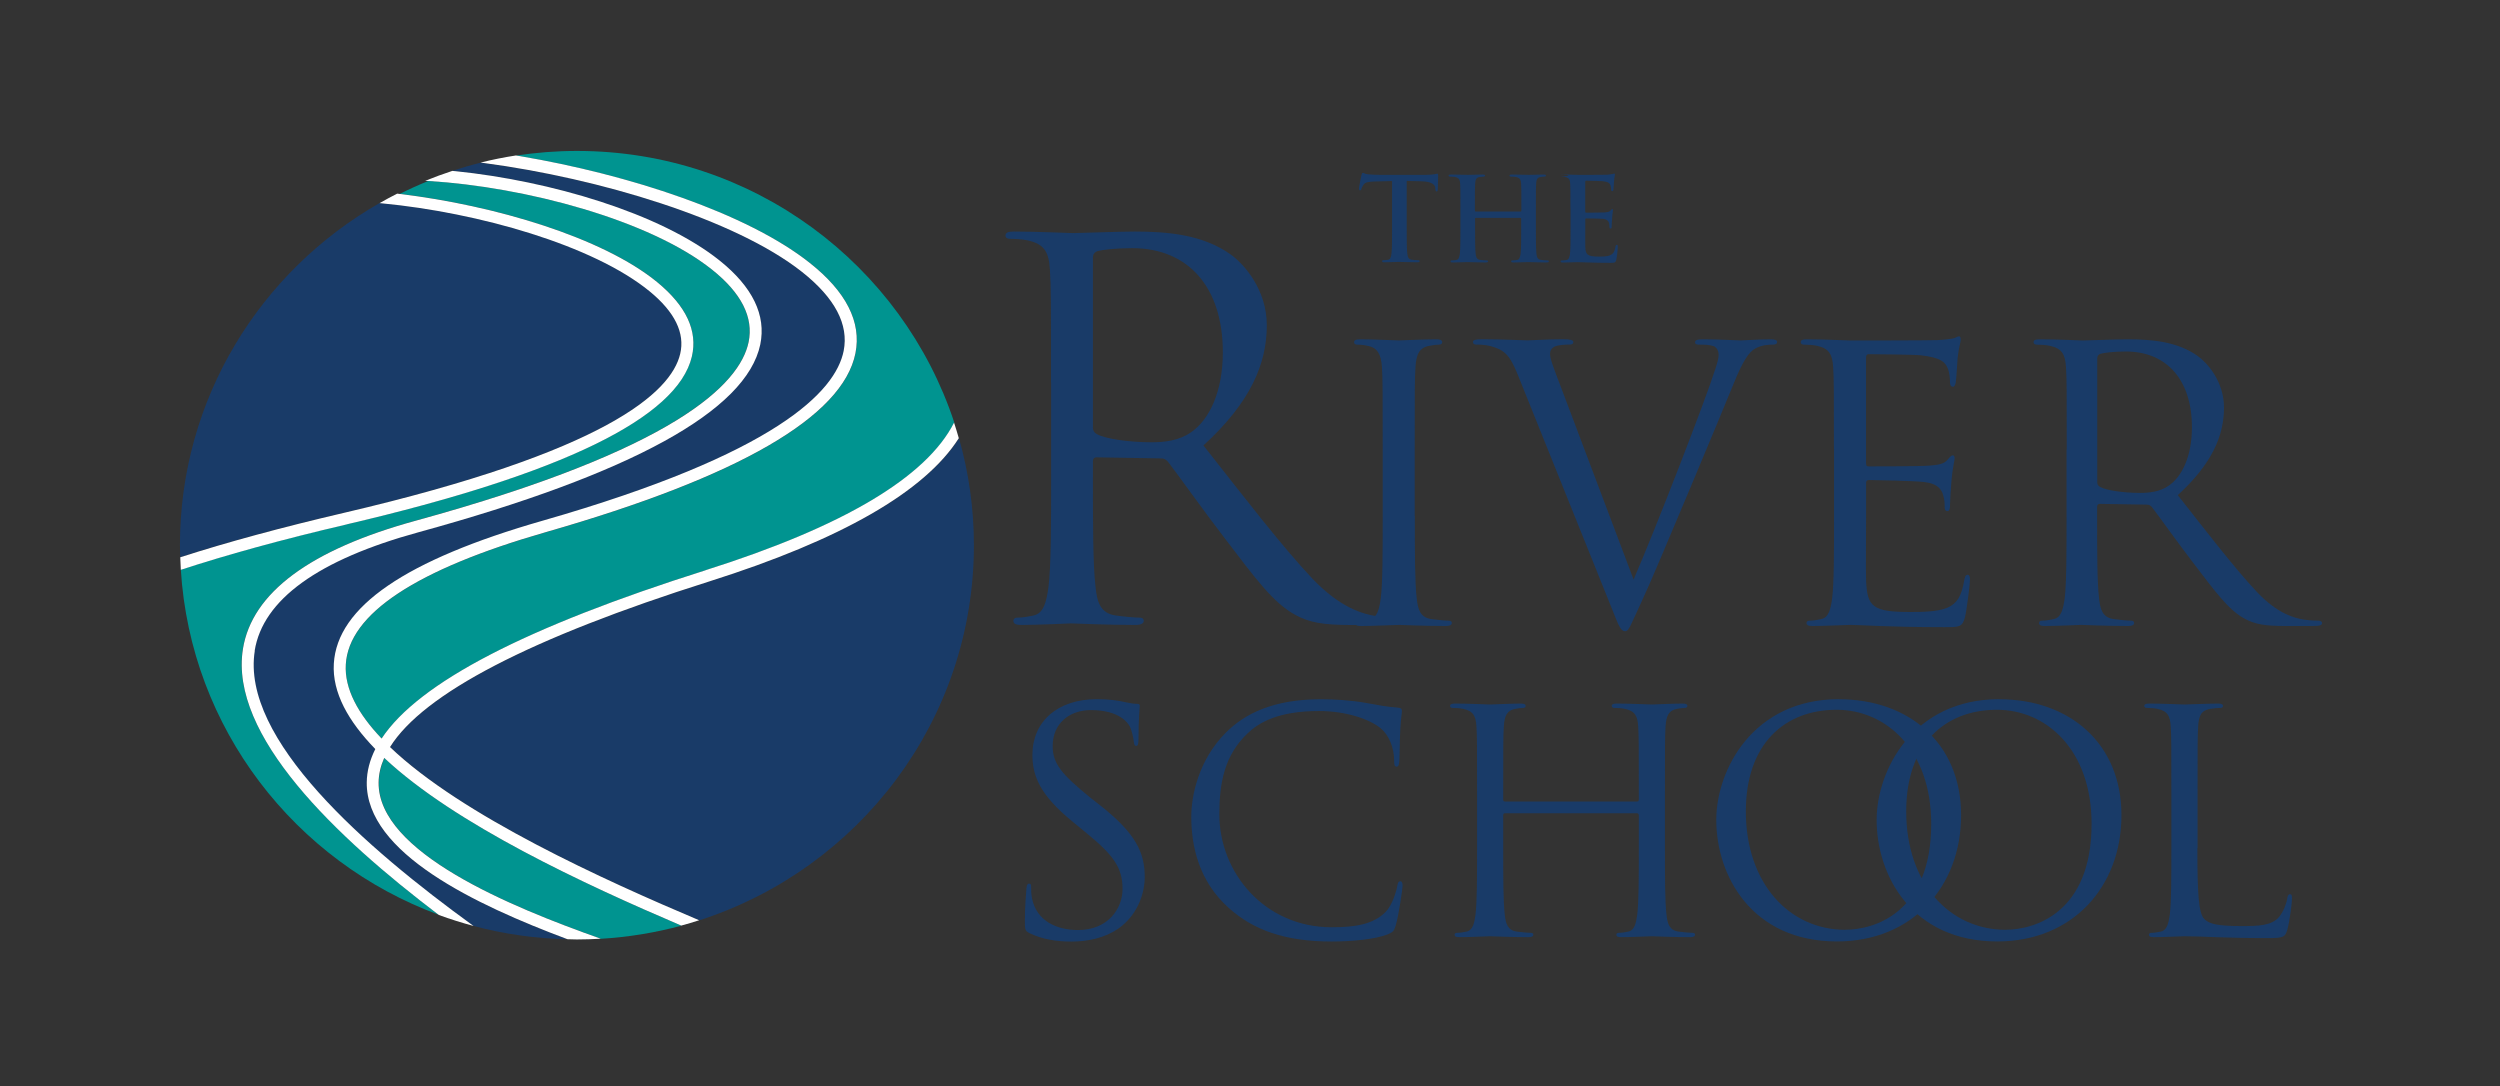 <svg width="237" height="103" viewBox="0 0 237 103" fill="none" xmlns="http://www.w3.org/2000/svg">
<rect x="0" y="0" width="237" height="103" fill="#333333" stroke="none"/>
<g clip-path="url(#clip0_366_12330)">
<mask id="mask0_366_12330" style="mask-type:luminance" maskUnits="userSpaceOnUse" x="0" y="0" width="237" height="103">
<path d="M237 0H0V103H237V0Z" fill="white"/>
</mask>
<g mask="url(#mask0_366_12330)">
<path d="M76.751 24.906C80.228 27.655 81.689 30.539 81.103 33.488C79.903 39.508 70.034 45.212 51.775 50.446C39.452 53.982 33.066 58.199 32.788 62.992C32.652 65.313 33.959 67.686 36.182 70.018C39.688 64.719 49.829 59.462 66.918 54.058C79.962 49.935 87.856 45.236 90.47 40.072C85.55 25.117 71.4 14.309 54.702 14.309C52.739 14.309 50.805 14.462 48.925 14.75C49.066 14.773 49.209 14.791 49.35 14.82C59.586 16.547 70.803 20.201 76.763 24.918" fill="#009490"/>
<path d="M34.775 74.177C34.786 73.119 35.059 72.068 35.585 71.022C33.019 68.385 31.493 65.659 31.653 62.928C31.966 57.535 38.447 53.101 51.455 49.371C73.653 43.009 79.223 37.106 79.986 33.276C80.482 30.78 79.158 28.26 76.042 25.793C69.697 20.77 56.765 16.911 45.933 15.472C45.808 15.454 45.684 15.443 45.56 15.425C44.65 15.648 43.751 15.913 42.87 16.2C42.976 16.212 43.083 16.218 43.189 16.23C52.094 17.14 62.542 20.183 68.195 24.688C71.341 27.197 72.642 29.875 72.062 32.653C70.761 38.921 59.87 44.912 39.682 50.446C30.145 53.065 24.912 56.842 24.131 61.688C22.783 70.065 34.627 80.35 44.868 87.775C47.724 88.538 50.71 88.973 53.791 89.043C45.052 85.778 34.686 80.849 34.763 74.177" fill="#193B68"/>
<path d="M23.026 61.506C23.883 56.191 29.388 52.108 39.393 49.359C63.979 42.616 70.129 36.425 70.963 32.424C71.447 30.092 70.276 27.784 67.492 25.558C61.561 20.829 49.758 17.71 40.617 17.152C39.688 17.528 38.784 17.933 37.897 18.38C46.896 19.466 57.12 22.497 62.306 26.744C65.055 28.994 66.161 31.367 65.588 33.793C64.222 39.602 53.218 44.948 32.883 49.694C26.591 51.162 21.429 52.596 17.189 53.988C17.172 53.988 17.16 53.999 17.142 53.999C18.07 69.055 27.969 81.701 41.593 86.723C31.83 79.322 21.707 69.695 23.02 61.495" fill="#009490"/>
<path d="M32.622 48.607C57.392 42.827 63.618 37.223 64.482 33.54C64.949 31.561 63.973 29.57 61.584 27.613C56.215 23.214 45.317 20.142 36.217 19.273C36.14 19.267 36.063 19.261 35.987 19.249C24.681 25.699 17.059 37.805 17.059 51.679C17.059 52.061 17.077 52.437 17.089 52.819C17.106 52.813 17.124 52.807 17.142 52.801C21.541 51.386 26.691 49.987 32.622 48.601" fill="#193B68"/>
<path d="M35.91 74.188C35.839 80.808 48.416 85.966 56.972 88.997C59.597 88.838 62.146 88.415 64.6 87.751C55.428 83.839 43.123 78.142 36.442 71.856C36.099 72.638 35.921 73.419 35.91 74.188Z" fill="#009490"/>
<path d="M67.255 55.127C50.297 60.49 40.162 65.759 36.992 70.828C43.792 77.325 57.315 83.446 66.297 87.246C81.399 82.388 92.326 68.308 92.326 51.685C92.326 48.167 91.83 44.772 90.913 41.541C87.691 46.61 79.767 51.168 67.255 55.121" fill="#193B68"/>
<path d="M24.143 61.688C24.924 56.848 30.151 53.065 39.694 50.452C59.875 44.918 70.767 38.927 72.074 32.659C72.648 29.881 71.347 27.197 68.207 24.688C62.56 20.183 52.106 17.14 43.201 16.23C43.094 16.218 42.988 16.212 42.881 16.2C42.006 16.488 41.149 16.8 40.303 17.146C40.41 17.152 40.516 17.152 40.629 17.158C49.764 17.716 61.572 20.835 67.503 25.564C70.288 27.784 71.453 30.092 70.968 32.43C70.135 36.436 63.985 42.621 39.399 49.365C29.394 52.108 23.889 56.196 23.031 61.512C21.713 69.712 31.836 79.34 41.604 86.741C42.674 87.134 43.774 87.481 44.892 87.781C34.645 80.356 22.807 70.065 24.155 61.688" fill="white"/>
<path d="M32.883 49.706C53.218 44.959 64.222 39.608 65.588 33.805C66.161 31.373 65.055 29.006 62.306 26.75C57.12 22.503 46.896 19.466 37.897 18.386C37.814 18.374 37.737 18.368 37.654 18.356C37.093 18.644 36.531 18.938 35.987 19.255C36.064 19.261 36.141 19.267 36.218 19.278C45.318 20.148 56.215 23.226 61.584 27.619C63.973 29.576 64.949 31.573 64.482 33.546C63.618 37.229 57.386 42.833 32.622 48.613C26.692 49.999 21.541 51.397 17.142 52.813C17.124 52.819 17.107 52.825 17.089 52.831C17.101 53.23 17.118 53.623 17.142 54.017C17.154 54.017 17.172 54.005 17.189 54.005C21.429 52.619 26.591 51.18 32.883 49.711" fill="white"/>
<path d="M66.912 54.052C49.823 59.456 39.682 64.713 36.176 70.012C33.952 67.68 32.645 65.307 32.782 62.986C33.059 58.193 39.451 53.976 51.768 50.44C70.028 45.206 79.897 39.497 81.097 33.482C81.682 30.539 80.222 27.649 76.745 24.906C70.784 20.189 59.568 16.535 49.332 14.808C49.19 14.785 49.048 14.761 48.906 14.738C47.771 14.914 46.653 15.137 45.554 15.413C45.678 15.425 45.802 15.443 45.926 15.46C56.759 16.899 69.691 20.765 76.035 25.781C79.151 28.248 80.476 30.762 79.979 33.264C79.216 37.094 73.646 42.997 51.449 49.359C38.434 53.089 31.96 57.524 31.646 62.916C31.486 65.647 33.012 68.373 35.578 71.01C35.052 72.062 34.78 73.113 34.768 74.171C34.691 80.849 45.063 85.772 53.796 89.038C54.092 89.038 54.388 89.061 54.683 89.061C55.446 89.061 56.203 89.032 56.954 88.991C48.398 85.96 35.821 80.808 35.892 74.182C35.898 73.407 36.081 72.632 36.424 71.85C43.106 78.13 55.411 83.833 64.582 87.745C65.155 87.593 65.723 87.422 66.279 87.24C57.297 83.44 43.768 77.325 36.974 70.822C40.143 65.753 50.278 60.484 67.237 55.121C79.749 51.162 87.672 46.61 90.895 41.541C90.753 41.047 90.605 40.554 90.445 40.066C87.832 45.23 79.938 49.929 66.894 54.052" fill="white"/>
<path d="M99.635 36.26C99.635 28.565 99.635 27.179 99.534 25.599C99.434 23.925 99.038 23.132 97.4 22.785C97.004 22.685 96.158 22.638 95.715 22.638C95.513 22.638 95.318 22.539 95.318 22.345C95.318 22.045 95.567 21.951 96.111 21.951C98.346 21.951 101.474 22.098 101.722 22.098C102.272 22.098 106.045 21.951 107.582 21.951C110.71 21.951 114.039 22.245 116.67 24.125C117.912 25.012 120.094 27.432 120.094 30.833C120.094 34.48 118.557 38.134 114.086 42.228C118.16 47.409 121.537 51.797 124.416 54.857C127.101 57.671 129.235 58.211 130.477 58.411C131.423 58.558 132.115 58.558 132.411 58.558C132.659 58.558 132.86 58.705 132.86 58.857C132.86 59.151 132.565 59.251 131.672 59.251H128.147C125.368 59.251 124.127 59.004 122.832 58.311C120.697 57.177 118.959 54.757 116.126 51.057C114.039 48.343 111.703 45.036 110.71 43.755C110.509 43.556 110.361 43.456 110.065 43.456L103.957 43.356C103.709 43.356 103.608 43.503 103.608 43.749V44.93C103.608 49.664 103.608 53.565 103.857 55.638C104.005 57.072 104.306 58.152 105.796 58.352C106.494 58.452 107.582 58.552 108.031 58.552C108.327 58.552 108.428 58.699 108.428 58.851C108.428 59.098 108.179 59.245 107.635 59.245C104.903 59.245 101.775 59.098 101.527 59.098C101.48 59.098 98.352 59.245 96.862 59.245C96.318 59.245 96.069 59.145 96.069 58.851C96.069 58.705 96.17 58.552 96.466 58.552C96.915 58.552 97.506 58.452 97.956 58.352C98.949 58.152 99.197 57.072 99.398 55.638C99.647 53.565 99.647 49.67 99.647 44.93V36.248L99.635 36.26ZM103.608 40.548C103.608 40.795 103.709 40.995 103.957 41.141C104.702 41.588 106.985 41.928 109.173 41.928C110.361 41.928 111.757 41.782 112.898 40.989C114.636 39.802 115.925 37.141 115.925 33.394C115.925 27.226 112.649 23.525 107.334 23.525C105.844 23.525 104.501 23.672 104.005 23.819C103.756 23.919 103.608 24.119 103.608 24.412V40.548Z" fill="#193B68"/>
<path d="M134.126 48.919C134.126 52.373 134.126 55.21 134.303 56.719C134.415 57.759 134.628 58.552 135.716 58.693C136.225 58.763 137.017 58.84 137.342 58.84C137.561 58.84 137.632 58.945 137.632 59.057C137.632 59.239 137.449 59.345 137.052 59.345C135.06 59.345 132.783 59.239 132.6 59.239C132.417 59.239 130.14 59.345 129.052 59.345C128.656 59.345 128.473 59.274 128.473 59.057C128.473 58.951 128.544 58.84 128.762 58.84C129.088 58.84 129.525 58.769 129.844 58.693C130.572 58.546 130.749 57.759 130.897 56.719C131.08 55.21 131.08 52.367 131.08 48.919V42.592C131.08 36.989 131.08 35.978 131.009 34.827C130.938 33.605 130.578 32.994 129.779 32.812C129.383 32.706 128.91 32.671 128.656 32.671C128.514 32.671 128.366 32.601 128.366 32.454C128.366 32.236 128.544 32.166 128.946 32.166C130.14 32.166 132.417 32.272 132.6 32.272C132.783 32.272 135.06 32.166 136.142 32.166C136.538 32.166 136.721 32.236 136.721 32.454C136.721 32.595 136.573 32.671 136.432 32.671C136.177 32.671 135.959 32.706 135.527 32.777C134.551 32.953 134.261 33.564 134.185 34.827C134.114 35.978 134.114 36.983 134.114 42.592V48.919H134.126Z" fill="#193B68"/>
<path d="M154.856 54.957C156.955 50.14 161.804 37.594 162.602 35.009C162.785 34.469 162.927 33.964 162.927 33.64C162.927 33.353 162.821 32.994 162.46 32.812C162.022 32.671 161.484 32.671 161.088 32.671C160.869 32.671 160.692 32.636 160.692 32.454C160.692 32.236 160.911 32.166 161.49 32.166C162.939 32.166 164.601 32.272 165.032 32.272C165.251 32.272 166.806 32.166 167.853 32.166C168.249 32.166 168.468 32.236 168.468 32.419C168.468 32.601 168.32 32.671 168.036 32.671C167.782 32.671 166.983 32.671 166.298 33.1C165.825 33.423 165.286 34.034 164.305 36.477C163.909 37.482 162.099 41.799 160.254 46.217C158.049 51.462 156.417 55.345 155.589 57.107C154.578 59.263 154.43 59.838 154.069 59.838C153.638 59.838 153.454 59.333 152.769 57.606L143.905 35.573C143.107 33.558 142.563 33.165 141.297 32.806C140.753 32.665 140.138 32.665 139.925 32.665C139.713 32.665 139.636 32.554 139.636 32.413C139.636 32.195 139.996 32.16 140.576 32.16C142.314 32.16 144.378 32.266 144.81 32.266C145.17 32.266 146.802 32.16 148.174 32.16C148.825 32.16 149.15 32.231 149.15 32.413C149.15 32.595 149.043 32.665 148.789 32.665C148.393 32.665 147.743 32.701 147.411 32.842C147.015 33.024 146.944 33.312 146.944 33.564C146.944 34.028 147.382 35.144 147.92 36.548L154.868 54.951L154.856 54.957Z" fill="#193B68"/>
<path d="M173.855 42.592C173.855 36.989 173.855 35.978 173.784 34.827C173.713 33.605 173.423 33.029 172.229 32.777C171.939 32.706 171.324 32.671 170.999 32.671C170.857 32.671 170.709 32.601 170.709 32.454C170.709 32.236 170.886 32.166 171.288 32.166C172.915 32.166 175.197 32.278 175.38 32.278C175.635 32.278 182.831 32.278 183.664 32.242C184.35 32.207 184.93 32.137 185.22 32.066C185.397 32.031 185.545 31.884 185.728 31.884C185.84 31.884 185.876 32.031 185.876 32.207C185.876 32.46 185.693 32.889 185.586 33.899C185.551 34.257 185.474 35.843 185.403 36.272C185.367 36.454 185.29 36.665 185.149 36.665C184.93 36.665 184.859 36.483 184.859 36.196C184.859 35.943 184.823 35.332 184.64 34.903C184.386 34.328 184.025 33.899 182.074 33.681C181.459 33.611 177.515 33.576 177.119 33.576C176.977 33.576 176.9 33.681 176.9 33.934V43.855C176.9 44.108 176.935 44.214 177.119 44.214C177.592 44.214 182.038 44.214 182.872 44.143C183.741 44.072 184.25 43.996 184.575 43.638C184.829 43.35 184.971 43.168 185.119 43.168C185.231 43.168 185.296 43.238 185.296 43.456C185.296 43.673 185.119 44.284 185.007 45.471C184.936 46.193 184.865 47.52 184.865 47.773C184.865 48.061 184.865 48.455 184.61 48.455C184.433 48.455 184.356 48.308 184.356 48.131C184.356 47.773 184.356 47.415 184.214 46.945C184.072 46.44 183.741 45.829 182.334 45.688C181.358 45.582 177.775 45.506 177.16 45.506C176.983 45.506 176.906 45.617 176.906 45.758V48.924C176.906 50.146 176.87 54.317 176.906 55.069C177.012 57.547 177.556 58.017 181.104 58.017C182.044 58.017 183.635 58.017 184.581 57.624C185.521 57.23 185.959 56.508 186.207 55.033C186.278 54.64 186.349 54.493 186.532 54.493C186.751 54.493 186.751 54.781 186.751 55.033C186.751 55.321 186.461 57.765 186.278 58.523C186.024 59.456 185.734 59.456 184.321 59.456C178.857 59.456 176.433 59.239 175.386 59.239C175.203 59.239 172.926 59.345 171.838 59.345C171.442 59.345 171.259 59.274 171.259 59.057C171.259 58.951 171.33 58.84 171.549 58.84C171.874 58.84 172.311 58.769 172.637 58.693C173.364 58.552 173.541 57.759 173.689 56.719C173.867 55.21 173.867 52.372 173.867 48.919V42.592H173.855Z" fill="#193B68"/>
<path d="M195.928 42.592C195.928 36.989 195.928 35.978 195.857 34.827C195.786 33.605 195.496 33.029 194.302 32.777C194.012 32.706 193.397 32.671 193.072 32.671C192.93 32.671 192.782 32.601 192.782 32.454C192.782 32.236 192.96 32.166 193.362 32.166C194.988 32.166 197.27 32.278 197.448 32.278C197.844 32.278 200.593 32.166 201.717 32.166C203.999 32.166 206.424 32.383 208.339 33.746C209.244 34.392 210.835 36.154 210.835 38.633C210.835 41.294 209.711 43.955 206.453 46.939C209.421 50.716 211.881 53.911 213.98 56.144C215.932 58.194 217.487 58.587 218.397 58.734C219.083 58.84 219.586 58.84 219.805 58.84C219.982 58.84 220.13 58.945 220.13 59.057C220.13 59.274 219.911 59.345 219.261 59.345H216.689C214.666 59.345 213.762 59.169 212.816 58.663C211.26 57.835 209.995 56.073 207.931 53.377C206.412 51.397 204.709 48.989 203.987 48.055C203.84 47.908 203.733 47.838 203.514 47.838L199.062 47.767C198.884 47.767 198.808 47.873 198.808 48.055V48.919C198.808 52.373 198.808 55.21 198.991 56.719C199.097 57.759 199.316 58.552 200.398 58.693C200.907 58.763 201.699 58.84 202.024 58.84C202.243 58.84 202.314 58.945 202.314 59.057C202.314 59.239 202.137 59.345 201.735 59.345C199.742 59.345 197.465 59.239 197.282 59.239C197.247 59.239 194.964 59.345 193.882 59.345C193.486 59.345 193.303 59.274 193.303 59.057C193.303 58.951 193.374 58.84 193.592 58.84C193.918 58.84 194.355 58.769 194.68 58.693C195.402 58.552 195.585 57.759 195.733 56.719C195.91 55.21 195.91 52.367 195.91 48.919V42.592H195.928ZM198.819 45.723C198.819 45.905 198.89 46.046 199.074 46.152C199.618 46.475 201.279 46.728 202.876 46.728C203.745 46.728 204.756 46.622 205.59 46.046C206.855 45.183 207.795 43.244 207.795 40.513C207.795 36.019 205.407 33.323 201.533 33.323C200.446 33.323 199.47 33.435 199.109 33.541C198.932 33.611 198.819 33.758 198.819 33.969V45.723Z" fill="#193B68"/>
<path d="M131.979 17.164L130.323 17.205C129.679 17.228 129.412 17.281 129.247 17.528C129.135 17.692 129.081 17.828 129.058 17.916C129.034 18.004 129.004 18.045 128.934 18.045C128.857 18.045 128.833 17.992 128.833 17.869C128.833 17.692 129.046 16.688 129.064 16.6C129.099 16.453 129.129 16.388 129.2 16.388C129.288 16.388 129.401 16.5 129.679 16.523C130.004 16.553 130.424 16.576 130.79 16.576H135.184C135.893 16.576 136.159 16.465 136.248 16.465C136.325 16.465 136.337 16.529 136.337 16.694C136.337 16.923 136.301 17.687 136.301 17.974C136.289 18.086 136.272 18.151 136.201 18.151C136.112 18.151 136.088 18.098 136.076 17.927L136.065 17.804C136.041 17.516 135.739 17.211 134.752 17.187L133.356 17.152V21.669C133.356 22.685 133.356 23.555 133.41 24.03C133.445 24.342 133.51 24.583 133.841 24.624C133.995 24.647 134.238 24.665 134.409 24.665C134.533 24.665 134.586 24.7 134.586 24.753C134.586 24.829 134.498 24.865 134.374 24.865C133.64 24.865 132.943 24.829 132.629 24.829C132.375 24.829 131.677 24.865 131.234 24.865C131.092 24.865 131.015 24.829 131.015 24.753C131.015 24.7 131.056 24.665 131.192 24.665C131.358 24.665 131.494 24.641 131.594 24.624C131.813 24.583 131.884 24.336 131.914 24.019C131.967 23.555 131.967 22.685 131.967 21.669V17.152L131.979 17.164Z" fill="#193B68"/>
<path d="M144.16 20.054C144.195 20.054 144.225 20.03 144.225 19.977V19.748C144.225 18.074 144.225 17.763 144.201 17.411C144.177 17.035 144.089 16.858 143.722 16.782C143.633 16.759 143.444 16.747 143.29 16.747C143.166 16.747 143.101 16.723 143.101 16.647C143.101 16.571 143.178 16.547 143.332 16.547C143.929 16.547 144.633 16.576 144.928 16.576C145.194 16.576 145.892 16.547 146.324 16.547C146.478 16.547 146.554 16.571 146.554 16.647C146.554 16.723 146.489 16.747 146.353 16.747C146.265 16.747 146.164 16.759 146.034 16.782C145.733 16.835 145.644 17.023 145.626 17.411C145.602 17.763 145.602 18.074 145.602 19.748V21.687C145.602 22.703 145.602 23.572 145.656 24.048C145.685 24.354 145.756 24.6 146.087 24.641C146.241 24.665 146.483 24.683 146.655 24.683C146.779 24.683 146.832 24.718 146.832 24.771C146.832 24.847 146.744 24.882 146.608 24.882C145.886 24.882 145.189 24.847 144.875 24.847C144.621 24.847 143.917 24.882 143.486 24.882C143.332 24.882 143.255 24.847 143.255 24.771C143.255 24.718 143.296 24.683 143.432 24.683C143.598 24.683 143.734 24.659 143.829 24.641C144.053 24.595 144.106 24.354 144.154 24.036C144.207 23.572 144.207 22.703 144.207 21.687V20.718C144.207 20.677 144.172 20.653 144.142 20.653H139.902C139.867 20.653 139.837 20.665 139.837 20.718V21.687C139.837 22.703 139.837 23.572 139.89 24.048C139.926 24.354 139.991 24.6 140.322 24.641C140.476 24.665 140.718 24.683 140.89 24.683C141.014 24.683 141.067 24.718 141.067 24.771C141.067 24.847 140.978 24.882 140.848 24.882C140.127 24.882 139.429 24.847 139.116 24.847C138.862 24.847 138.164 24.882 137.72 24.882C137.578 24.882 137.502 24.847 137.502 24.771C137.502 24.718 137.543 24.683 137.679 24.683C137.845 24.683 137.981 24.659 138.075 24.641C138.294 24.595 138.353 24.354 138.394 24.036C138.448 23.572 138.448 22.703 138.448 21.687V19.748C138.448 18.074 138.448 17.763 138.424 17.411C138.4 17.035 138.312 16.858 137.945 16.782C137.856 16.759 137.667 16.747 137.513 16.747C137.389 16.747 137.324 16.723 137.324 16.647C137.324 16.571 137.401 16.547 137.555 16.547C138.152 16.547 138.856 16.576 139.151 16.576C139.417 16.576 140.115 16.547 140.547 16.547C140.701 16.547 140.777 16.571 140.777 16.647C140.777 16.723 140.712 16.747 140.576 16.747C140.488 16.747 140.387 16.759 140.251 16.782C139.95 16.835 139.861 17.023 139.843 17.411C139.82 17.763 139.82 18.074 139.82 19.748V19.977C139.82 20.03 139.855 20.054 139.885 20.054H144.124H144.16Z" fill="#193B68"/>
<path d="M148.878 19.742C148.878 18.069 148.878 17.757 148.854 17.405C148.831 17.029 148.742 16.853 148.376 16.776C148.287 16.753 148.098 16.741 147.944 16.741C147.82 16.741 148.683 16.718 148.683 16.641C148.683 16.565 147.837 16.541 148.003 16.541C148.594 16.541 149.292 16.576 149.6 16.576C149.954 16.576 152.166 16.576 152.373 16.565C152.586 16.541 152.763 16.518 152.852 16.5C152.905 16.488 152.976 16.453 153.029 16.453C153.082 16.453 153.094 16.5 153.094 16.553C153.094 16.629 153.041 16.764 153.005 17.27C152.994 17.381 152.97 17.863 152.952 17.998C152.94 18.051 152.917 18.121 152.84 18.121C152.763 18.121 152.739 18.069 152.739 17.969C152.739 17.892 152.728 17.704 152.674 17.569C152.597 17.369 152.485 17.24 151.929 17.176C151.74 17.152 150.575 17.134 150.356 17.134C150.303 17.134 150.28 17.17 150.28 17.246V20.036C150.28 20.113 150.291 20.16 150.356 20.16C150.599 20.16 151.876 20.16 152.13 20.136C152.396 20.113 152.562 20.083 152.662 19.972C152.739 19.884 152.787 19.825 152.84 19.825C152.887 19.825 152.917 19.848 152.917 19.913C152.917 19.977 152.863 20.154 152.828 20.718C152.804 20.935 152.787 21.381 152.787 21.458C152.787 21.546 152.787 21.663 152.686 21.663C152.609 21.663 152.586 21.622 152.586 21.564C152.574 21.452 152.574 21.311 152.544 21.17C152.491 20.947 152.331 20.782 151.923 20.741C151.71 20.718 150.611 20.706 150.35 20.706C150.297 20.706 150.285 20.753 150.285 20.817V21.687C150.285 22.063 150.274 23.073 150.285 23.396C150.309 24.16 150.486 24.324 151.616 24.324C151.906 24.324 152.373 24.324 152.657 24.189C152.946 24.054 153.076 23.825 153.153 23.373C153.177 23.249 153.201 23.208 153.277 23.208C153.366 23.208 153.366 23.296 153.366 23.408C153.366 23.66 153.277 24.412 153.224 24.63C153.147 24.918 153.047 24.918 152.627 24.918C150.954 24.918 150.209 24.853 149.552 24.853C149.298 24.853 148.6 24.888 148.157 24.888C148.015 24.888 147.938 24.853 147.938 24.776C147.938 24.724 147.979 24.688 148.115 24.688C148.281 24.688 148.417 24.665 148.512 24.647C148.736 24.6 148.789 24.36 148.837 24.042C148.89 23.578 148.89 22.709 148.89 21.693V19.754L148.878 19.742Z" fill="#193B68"/>
<path d="M97.601 88.462C97.187 88.257 97.157 88.139 97.157 87.346C97.157 85.883 97.275 84.709 97.305 84.239C97.335 83.916 97.394 83.769 97.542 83.769C97.719 83.769 97.749 83.857 97.749 84.092C97.749 84.356 97.749 84.767 97.837 85.178C98.281 87.346 100.226 88.168 102.201 88.168C105.033 88.168 106.417 86.148 106.417 84.274C106.417 82.253 105.56 81.079 103.029 78.999L101.704 77.912C98.576 75.363 97.873 73.548 97.873 71.557C97.873 68.426 100.232 66.282 103.975 66.282C105.122 66.282 105.979 66.4 106.719 66.576C107.28 66.693 107.517 66.722 107.753 66.722C107.99 66.722 108.049 66.781 108.049 66.928C108.049 67.075 107.931 68.044 107.931 70.035C107.931 70.505 107.872 70.711 107.724 70.711C107.546 70.711 107.517 70.564 107.487 70.329C107.458 69.977 107.28 69.19 107.103 68.867C106.926 68.543 106.133 67.316 103.419 67.316C101.385 67.316 99.794 68.579 99.794 70.717C99.794 72.391 100.616 73.384 103.39 75.639L104.217 76.285C107.694 79.011 108.522 80.826 108.522 83.17C108.522 84.368 108.049 86.6 106.015 88.033C104.744 88.909 103.153 89.261 101.562 89.261C100.179 89.261 98.819 89.055 97.612 88.468" fill="#193B68"/>
<path d="M116.504 86.089C113.642 83.54 112.933 80.203 112.933 77.419C112.933 75.457 113.613 72.033 116.238 69.424C118.006 67.668 120.69 66.288 125.232 66.288C126.408 66.288 128.064 66.376 129.507 66.64C130.63 66.846 131.57 67.022 132.517 67.081C132.842 67.11 132.901 67.228 132.901 67.404C132.901 67.639 132.812 67.991 132.753 69.043C132.694 70.006 132.694 71.621 132.664 72.062C132.635 72.502 132.576 72.679 132.398 72.679C132.191 72.679 132.162 72.473 132.162 72.062C132.162 70.922 131.689 69.718 130.926 69.072C129.891 68.191 127.621 67.404 125.031 67.404C121.11 67.404 119.283 68.543 118.248 69.542C116.096 71.592 115.593 74.2 115.593 77.184C115.593 82.782 119.928 87.904 126.237 87.904C128.448 87.904 130.187 87.64 131.369 86.441C131.99 85.795 132.375 84.509 132.463 83.98C132.522 83.657 132.582 83.54 132.759 83.54C132.907 83.54 132.966 83.745 132.966 83.98C132.966 84.186 132.611 86.735 132.316 87.728C132.138 88.286 132.079 88.345 131.547 88.579C130.37 89.049 128.123 89.255 126.237 89.255C121.814 89.255 118.834 88.168 116.504 86.089Z" fill="#193B68"/>
<path d="M157.836 80.35C157.836 83.164 157.836 85.478 157.984 86.706C158.073 87.557 158.25 88.198 159.131 88.315C159.545 88.374 160.195 88.433 160.456 88.433C160.633 88.433 160.692 88.521 160.692 88.609C160.692 88.756 160.544 88.844 160.219 88.844C158.599 88.844 156.742 88.756 156.594 88.756C156.447 88.756 154.59 88.844 153.703 88.844C153.378 88.844 153.23 88.785 153.23 88.609C153.23 88.521 153.289 88.433 153.466 88.433C153.733 88.433 154.087 88.374 154.353 88.315C154.945 88.198 155.093 87.552 155.211 86.706C155.359 85.478 155.359 83.158 155.359 80.35V77.272C155.359 77.155 155.27 77.096 155.181 77.096H142.681C142.592 77.096 142.504 77.125 142.504 77.272V80.35C142.504 83.164 142.504 85.478 142.652 86.706C142.74 87.557 142.918 88.198 143.799 88.315C144.213 88.374 144.863 88.433 145.123 88.433C145.301 88.433 145.36 88.521 145.36 88.609C145.36 88.756 145.212 88.844 144.887 88.844C143.267 88.844 141.404 88.756 141.262 88.756C141.12 88.756 139.257 88.844 138.371 88.844C138.045 88.844 137.897 88.785 137.897 88.609C137.897 88.521 137.957 88.433 138.134 88.433C138.4 88.433 138.755 88.374 139.021 88.315C139.612 88.198 139.76 87.552 139.878 86.706C140.026 85.478 140.026 83.158 140.026 80.35V75.193C140.026 70.623 140.026 69.8 139.967 68.867C139.908 67.874 139.671 67.404 138.702 67.198C138.465 67.139 137.963 67.11 137.702 67.11C137.584 67.11 137.466 67.051 137.466 66.934C137.466 66.758 137.614 66.699 137.939 66.699C139.263 66.699 141.12 66.787 141.268 66.787C141.416 66.787 143.272 66.699 144.159 66.699C144.485 66.699 144.632 66.758 144.632 66.934C144.632 67.051 144.514 67.11 144.396 67.11C144.189 67.11 144.012 67.139 143.657 67.198C142.859 67.345 142.622 67.844 142.563 68.867C142.504 69.806 142.504 70.623 142.504 75.193V75.809C142.504 75.956 142.592 75.986 142.681 75.986H155.181C155.27 75.986 155.359 75.956 155.359 75.809V75.193C155.359 70.623 155.359 69.8 155.3 68.867C155.24 67.874 155.004 67.404 154.034 67.198C153.798 67.139 153.295 67.11 153.029 67.11C152.911 67.11 152.792 67.051 152.792 66.934C152.792 66.758 152.94 66.699 153.265 66.699C154.59 66.699 156.453 66.787 156.6 66.787C156.748 66.787 158.605 66.699 159.492 66.699C159.817 66.699 159.965 66.758 159.965 66.934C159.965 67.051 159.847 67.11 159.728 67.11C159.521 67.11 159.344 67.139 158.989 67.198C158.191 67.345 157.96 67.844 157.895 68.867C157.836 69.806 157.836 70.623 157.836 75.193V80.35Z" fill="#193B68"/>
<path d="M174.322 66.288C180.957 66.288 185.912 70.447 185.912 77.272C185.912 84.098 181.252 89.249 174.145 89.249C166.068 89.249 162.703 83.011 162.703 77.736C162.703 72.99 166.18 66.282 174.322 66.282M174.943 88.139C177.598 88.139 183.079 86.618 183.079 78.094C183.079 71.063 178.775 67.286 174.115 67.286C169.19 67.286 165.506 70.511 165.506 76.926C165.506 83.751 169.633 88.145 174.943 88.145" fill="#193B68"/>
<path d="M189.524 66.288C196.159 66.288 201.114 70.447 201.114 77.272C201.114 84.098 196.454 89.249 189.347 89.249C181.27 89.249 177.905 83.011 177.905 77.736C177.905 72.99 181.382 66.282 189.524 66.282M190.145 88.139C192.8 88.139 198.282 86.618 198.282 78.094C198.282 71.063 193.977 67.286 189.317 67.286C184.392 67.286 180.708 70.511 180.708 76.926C180.708 83.751 184.835 88.145 190.145 88.145" fill="#193B68"/>
<path d="M208.31 80.409C208.31 84.714 208.429 86.588 208.961 87.117C209.434 87.587 210.197 87.792 212.503 87.792C214.064 87.792 215.365 87.763 216.068 86.911C216.453 86.441 216.748 85.713 216.837 85.155C216.866 84.92 216.926 84.773 217.103 84.773C217.251 84.773 217.28 84.891 217.28 85.214C217.28 85.537 217.073 87.293 216.837 88.139C216.63 88.814 216.541 88.932 214.98 88.932C210.735 88.932 208.789 88.756 207.08 88.756C206.814 88.756 205.076 88.844 204.189 88.844C203.864 88.844 203.716 88.785 203.716 88.609C203.716 88.521 203.775 88.433 203.952 88.433C204.219 88.433 204.573 88.374 204.839 88.315C205.425 88.198 205.578 87.552 205.697 86.706C205.845 85.478 205.845 83.158 205.845 80.35V75.193C205.845 70.623 205.845 69.8 205.785 68.867C205.726 67.874 205.49 67.404 204.52 67.198C204.284 67.139 203.781 67.11 203.515 67.11C203.397 67.11 203.278 67.051 203.278 66.934C203.278 66.758 203.426 66.699 203.751 66.699C205.076 66.699 206.938 66.787 207.086 66.787C207.234 66.787 209.386 66.699 210.268 66.699C210.593 66.699 210.741 66.758 210.741 66.934C210.741 67.051 210.622 67.11 210.504 67.11C210.297 67.11 209.883 67.139 209.534 67.198C208.677 67.345 208.44 67.844 208.387 68.867C208.328 69.806 208.328 70.623 208.328 75.193V80.409H208.31Z" fill="#193B68"/>
</g>
</g>
<defs>
<clipPath id="clip0_366_12330">
<rect width="237" height="103" fill="white"/>
</clipPath>
</defs>
</svg>
